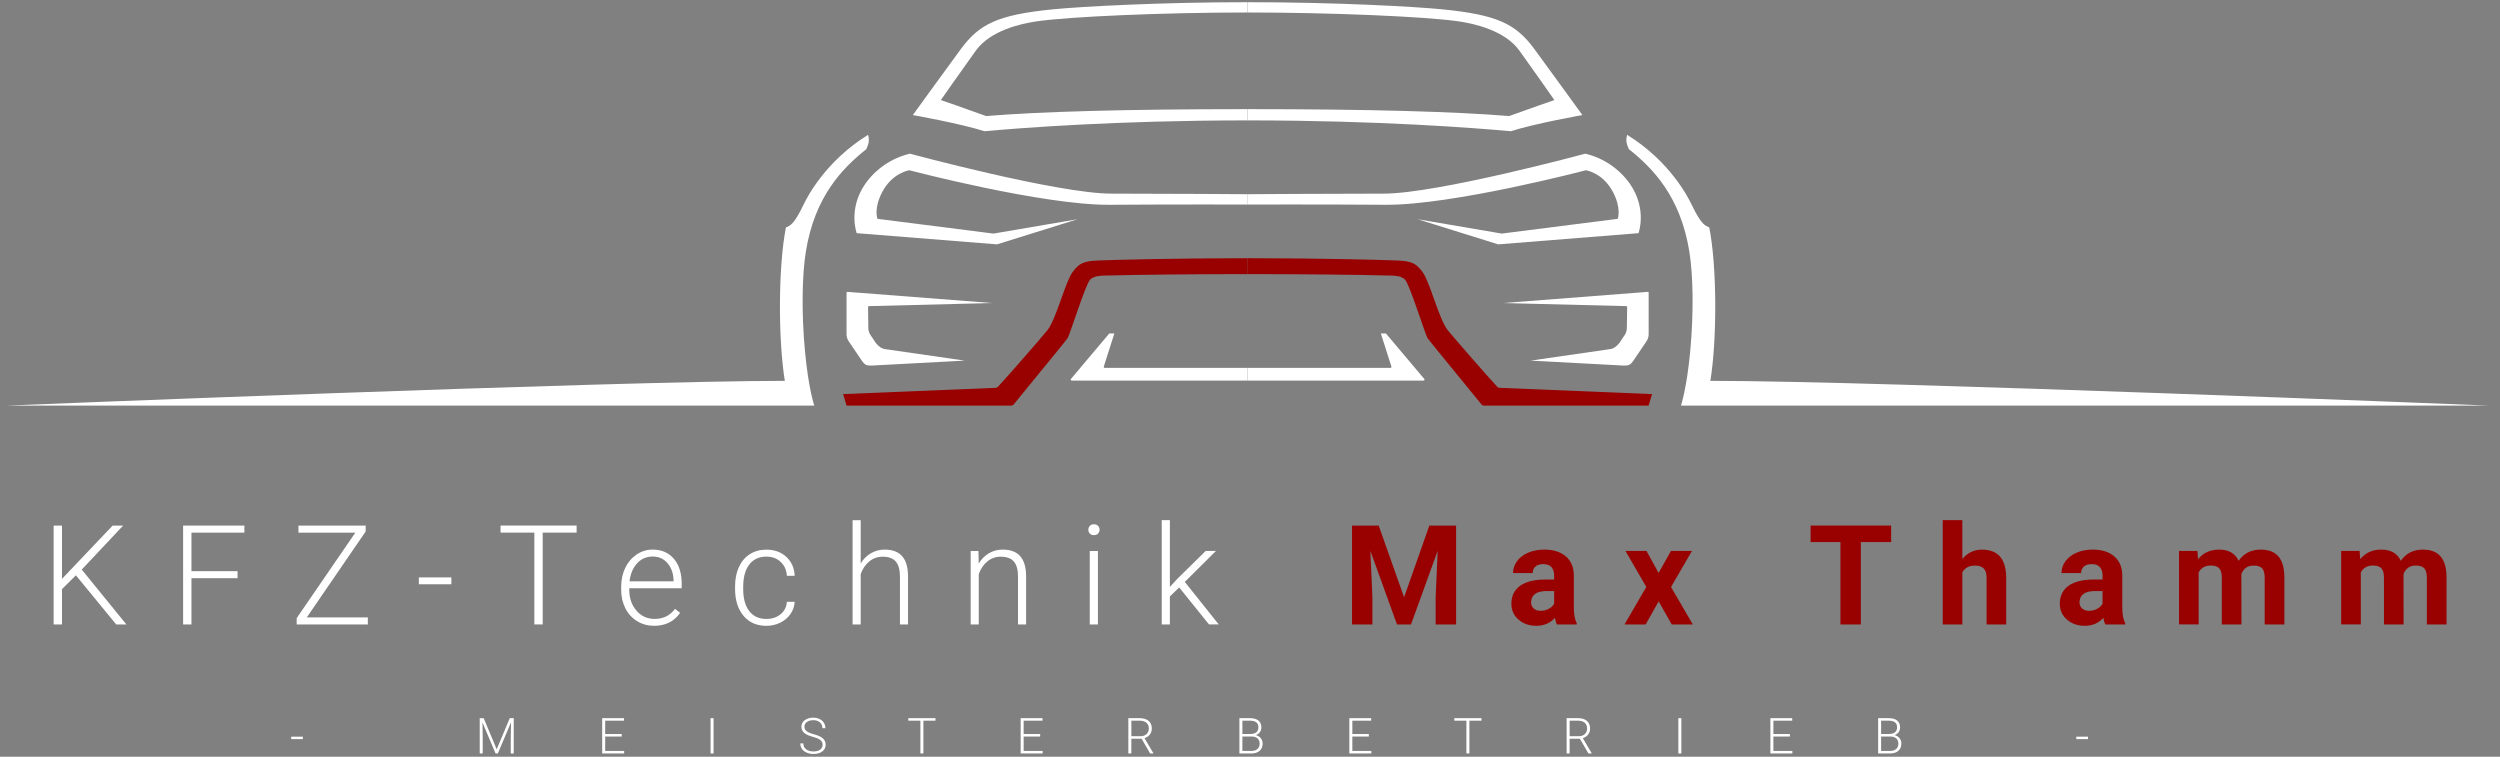 <?xml version="1.0" encoding="UTF-8" standalone="no"?> <svg xmlns="http://www.w3.org/2000/svg" xmlns:xlink="http://www.w3.org/1999/xlink" xmlns:serif="http://www.serif.com/" width="100%" height="100%" viewBox="0 0 7800 2361" version="1.1" xml:space="preserve" style="fill-rule:evenodd;clip-rule:evenodd;stroke-linejoin:round;stroke-miterlimit:2;"><rect x="0" y="0" width="7800" height="2361" fill="#808080" stroke="none"/> <g id="Artboard2_1_" transform="matrix(0.994,0,0,0.994,-3141.87,-208.951)"> <g id="Layer_1"> <g id="Artboard2_1_1" serif:id="Artboard2_1_"> <g id="Rot-2_1_"> <path d="M7076.8,1020.7C7294.4,1020.7 7485.8,1025.5 7542.6,1027.7C7590.3,1029.6 7604.7,1034.9 7626.6,1064.9C7649.1,1095.7 7677.6,1211.9 7704.7,1246.2C7717.2,1262.1 7836.2,1399 7859,1422.7C7860.9,1425.3 7863.8,1427.1 7867,1427.5L8346.4,1447.2L8335.6,1483.4L7817.3,1483.4L7812.3,1481.3C7793,1457 7645.7,1278.2 7641.8,1271.9C7634.1,1259.4 7584.5,1099.7 7570.5,1087.3C7559.1,1077.2 7542.8,1075.7 7530,1075.3C7422.7,1072.2 7222.5,1070.6 7076.6,1070.6L7076.8,1020.7Z" style="fill:rgb(153,0,0);fill-rule:nonzero;"></path> <path d="M7076.8,1020.7C6859.2,1020.7 6667.8,1025.5 6611,1027.7C6563.3,1029.6 6548.9,1034.9 6527,1064.9C6504.5,1095.7 6476,1211.9 6448.9,1246.2C6436.4,1262.1 6317.4,1399 6294.6,1422.7C6292.7,1425.3 6289.8,1427.1 6286.6,1427.5L5807.2,1447.2L5818,1483.4L6336.3,1483.4L6341.3,1481.3C6360.6,1457 6507.9,1278.2 6511.8,1271.9C6519.5,1259.4 6569.1,1099.7 6583.1,1087.3C6594.5,1077.2 6610.8,1075.7 6623.6,1075.3C6730.9,1072.2 6931.1,1070.6 7077,1070.6L7076.8,1020.7Z" style="fill:rgb(153,0,0);fill-rule:nonzero;"></path> </g> <g id="Weiß_1_"> <path id="Kotfluegel_1_" d="M10975.1,1483.4L8437,1483.4C8437,1483.4 8455.3,1430.1 8466.2,1312.4C8477.6,1189.6 8475.1,1073.3 8463.6,1001.1C8435.9,827.1 8349,738.4 8273.7,678.5C8265.1,660 8263.8,649.5 8268.1,633.4C8403.3,716.9 8460.2,830.9 8470.4,852.2C8502.5,918.9 8513.5,917.7 8526,924.2C8550.4,1047.9 8550.4,1276.6 8529.4,1405.6C9058.4,1405.6 10975.1,1483.4 10975.1,1483.4Z" style="fill:white;fill-rule:nonzero;"></path> <path id="Scheinwerfer_1_" d="M7610.5,898.3L7863.4,977.2L8303.8,942.1C8303.8,942.1 8331.9,866.3 8276.8,787.1C8243.2,739.6 8193.4,706 8136.8,692.6C8136.8,692.6 7672.2,818 7504,818C7335.8,818 7076.8,819.8 7076.8,819.8L7076.8,852.2C7076.8,852.2 7318.3,851.6 7509.3,853C7720.2,854.6 8138.6,744.6 8138.6,744.6C8138.6,744.6 8191.9,752.1 8223.8,813.2C8251.3,865.9 8238.6,897.1 8238.6,897.1L7874.6,943.4L7610.5,898.3Z" style="fill:white;fill-rule:nonzero;"></path> <path id="Scheibe_1_" d="M8127.7,571.4C8127.7,571.4 7979.1,597.7 7902.9,622.1C7795.2,612.3 7490.5,588.1 7077,588.1L7077,552.8C7465.2,552.8 7731.9,560.8 7897.7,574.5C7965.2,549.9 8039.8,524.3 8039.8,524.3C8039.8,524.3 7973.8,429.8 7930,369.1C7884.7,306.2 7789.5,284.5 7739.1,277.2C7632.5,261.9 7335.2,249.4 7077,249.4L7077,217.1C7352.1,217.1 7602.4,231 7687,239.4C7860.8,256.5 7918.7,285.2 7976.8,363.9C8032.4,439.6 8127.7,571.4 8127.7,571.4Z" style="fill:white;fill-rule:nonzero;"></path> <path d="M7511,1256.9L7631.3,1399.6C7632.5,1400.9 7632.4,1402.8 7631.1,1404C7630.5,1404.5 7629.7,1404.8 7628.9,1404.8L7076.9,1404.8L7076.9,1364.9L7525.6,1364.9C7527.3,1364.7 7528.6,1363.2 7528.4,1361.5C7528.4,1361.3 7528.3,1361 7528.2,1360.8L7495.1,1256.9L7511,1256.9Z" style="fill:white;fill-rule:nonzero;"></path> <path id="Kotfluegel-2_1_" d="M3178.6,1483.4L5716.7,1483.4C5716.7,1483.4 5698.4,1430.1 5687.5,1312.4C5676.1,1189.6 5678.6,1073.3 5690.1,1001.1C5717.8,827.1 5804.7,738.4 5880,678.5C5888.6,660 5889.9,649.5 5885.6,633.4C5750.5,716.9 5693.5,830.9 5683.3,852.2C5651.2,918.9 5640.2,917.7 5627.7,924.2C5603.3,1047.9 5603.3,1276.6 5624.3,1405.6C5095.3,1405.6 3178.6,1483.4 3178.6,1483.4Z" style="fill:white;fill-rule:nonzero;"></path> <path id="Scheibe-2_1_" d="M6026.1,571.4C6026.1,571.4 6174.7,597.7 6250.9,622.1C6358.6,612.3 6663.3,588.1 7076.8,588.1L7076.8,552.8C6688.6,552.8 6421.9,560.8 6256.1,574.5C6188.6,549.9 6114,524.3 6114,524.3C6114,524.3 6180,429.8 6223.8,369.1C6269.1,306.2 6364.3,284.5 6414.7,277.2C6521.3,261.9 6818.6,249.4 7076.8,249.4L7076.8,217.1C6801.7,217.1 6551.4,231 6466.8,239.4C6293,256.5 6235.1,285.2 6177,363.9C6121.2,439.6 6026.1,571.4 6026.1,571.4Z" style="fill:white;fill-rule:nonzero;"></path> <path id="Scheinwerfer-2_1_" d="M6543.2,898.3L6290.3,977.2L5849.9,942.1C5849.9,942.1 5821.8,866.3 5876.9,787.1C5910.5,739.6 5960.3,706 6016.9,692.6C6016.9,692.6 6481.5,818 6649.7,818C6817.9,818 7076.9,819.8 7076.9,819.8L7076.9,852.2C7076.9,852.2 6835.4,851.6 6644.4,853C6433.5,854.6 6015.1,744.6 6015.1,744.6C6015.1,744.6 5961.8,752.1 5929.9,813.2C5902.3,865.9 5915.1,897.1 5915.1,897.1L6279.1,943.4L6543.2,898.3Z" style="fill:white;fill-rule:nonzero;"></path> <path d="M6642.7,1256.9L6522.4,1399.6C6521.2,1400.9 6521.3,1402.8 6522.6,1404C6523.2,1404.5 6524,1404.8 6524.8,1404.8L7076.8,1404.8L7076.8,1364.9L6628.1,1364.9C6626.4,1364.7 6625.1,1363.2 6625.3,1361.5C6625.3,1361.3 6625.4,1361 6625.5,1360.8L6658.6,1256.9L6642.7,1256.9Z" style="fill:white;fill-rule:nonzero;"></path> <path id="LufteinlassBremse_1_" d="M8333.2,1126.3L7879.1,1161.4L8266.1,1171.1C8267.3,1171.3 8268.2,1172.3 8268.2,1173.4L8267.3,1239.9C8267.2,1246.9 8265.3,1253.7 8261.8,1259.8L8243.8,1286.8C8235.4,1296.8 8226.6,1304.6 8214.3,1306.1L7965,1342.1L8258.3,1357.7C8272.1,1357.7 8277.6,1356 8285.9,1345L8329.8,1280.1C8333.7,1273.8 8335.7,1266.6 8335.7,1259.3L8335.7,1128.6C8335.6,1127.3 8334.6,1126.3 8333.2,1126.3Z" style="fill:white;fill-rule:nonzero;"></path> <path id="LufteinlassBremse-2_1_" d="M5820.5,1126.3C5820.4,1126.3 6274.6,1161.4 6274.6,1161.4L5887.6,1171.1C5886.4,1171.3 5885.5,1172.3 5885.5,1173.4L5886.4,1239.9C5886.5,1246.9 5888.4,1253.7 5891.9,1259.8L5909.9,1286.8C5918.3,1296.8 5927.1,1304.6 5939.4,1306.1L6188.7,1342.1L5895.4,1357.7C5881.6,1357.7 5876.1,1356 5867.8,1345L5823.9,1280.1C5820,1273.8 5818,1266.6 5818,1259.3L5818,1128.6C5818,1127.3 5819.1,1126.3 5820.5,1126.3Z" style="fill:white;fill-rule:nonzero;"></path> </g> <g id="Schrift-2_1_"> <g> <path d="M3399.1,2016.1L3355.4,2059.2L3355.4,2170.3L3329.2,2170.3L3329.2,1859.9L3355.4,1859.9L3355.4,2027.2L3514.4,1859.9L3547.4,1859.9L3417.4,1998L3557.5,2170.2L3525.5,2170.2L3399.1,2016.1Z" style="fill:white;fill-rule:nonzero;"></path> <path d="M3906.5,2025.1L3761.8,2025.1L3761.8,2170.3L3735.6,2170.3L3735.6,1859.9L3927.9,1859.9L3927.9,1882.1L3761.8,1882.1L3761.8,2003L3906.5,2003L3906.5,2025.1Z" style="fill:white;fill-rule:nonzero;"></path> <path d="M4123.8,2148.1L4315.4,2148.1L4315.4,2170.3L4092,2170.3L4092,2150.5L4276.2,1882.1L4097.6,1882.1L4097.6,1859.9L4308.6,1859.9L4308.6,1878.5L4123.8,2148.1Z" style="fill:white;fill-rule:nonzero;"></path> <rect x="4475.5" y="2022.6" width="102.1" height="21.5" style="fill:white;fill-rule:nonzero;"></rect> <path d="M4970.7,1882L4864.3,1882L4864.3,2170.2L4838.1,2170.2L4838.1,1882L4732,1882L4732,1859.8L4970.7,1859.8L4970.7,1882Z" style="fill:white;fill-rule:nonzero;"></path> <path d="M5214,2174.5C5194.4,2174.5 5176.7,2169.7 5160.8,2160C5145,2150.3 5132.6,2136.9 5123.8,2119.6C5115,2102.3 5110.6,2083 5110.6,2061.5L5110.6,2052.3C5110.6,2030.1 5114.9,2010.2 5123.5,1992.4C5132.1,1974.6 5144.1,1960.7 5159.4,1950.5C5174.7,1940.3 5191.4,1935.3 5209.3,1935.3C5237.3,1935.3 5259.5,1944.9 5275.9,1964C5292.3,1983.1 5300.5,2009.2 5300.5,2042.3L5300.5,2056.6L5136,2056.6L5136,2061.5C5136,2087.7 5143.5,2109.4 5158.5,2126.8C5173.5,2144.2 5192.4,2152.9 5215.1,2152.9C5228.7,2152.9 5240.8,2150.4 5251.2,2145.4C5261.6,2140.4 5271.1,2132.5 5279.7,2121.5L5295.7,2133.7C5276.9,2160.9 5249.7,2174.5 5214,2174.5ZM5209.3,1957.1C5190.1,1957.1 5173.9,1964.1 5160.8,1978.2C5147.7,1992.3 5139.7,2011.2 5136.8,2034.9L5275.1,2034.9L5275.1,2032.1C5274.4,2009.9 5268.1,1991.9 5256.1,1978C5244.3,1964 5228.7,1957.1 5209.3,1957.1Z" style="fill:white;fill-rule:nonzero;"></path> <path d="M5566.5,2153C5584.3,2153 5599.1,2148 5611.2,2138C5623.2,2128 5629.7,2115 5630.7,2099.1L5655.2,2099.1C5654.5,2113.2 5650.1,2126 5642,2137.6C5633.9,2149.2 5623.1,2158.2 5609.7,2164.8C5596.3,2171.3 5581.9,2174.6 5566.5,2174.6C5536.2,2174.6 5512.2,2164.1 5494.6,2143.1C5476.9,2122.1 5468.1,2093.8 5468.1,2058.3L5468.1,2050.6C5468.1,2027.9 5472.1,2007.8 5480,1990.3C5488,1972.8 5499.4,1959.3 5514.2,1949.8C5529,1940.3 5546.4,1935.5 5566.3,1935.5C5591.6,1935.5 5612.5,1943 5628.9,1958.1C5645.3,1973.2 5654.1,1993 5655.2,2017.6L5630.7,2017.6C5629.6,1999.6 5623.1,1985 5611.2,1973.9C5599.3,1962.8 5584.4,1957.3 5566.3,1957.3C5543.3,1957.3 5525.4,1965.6 5512.7,1982.2C5500,1998.8 5493.6,2022.1 5493.6,2052.1L5493.6,2059.6C5493.6,2089 5500,2112 5512.7,2128.5C5525.4,2144.7 5543.3,2153 5566.5,2153Z" style="fill:white;fill-rule:nonzero;"></path> <path d="M5862.5,1978.6C5870.9,1964.8 5881.6,1954.2 5894.7,1946.6C5907.8,1939.1 5922.1,1935.3 5937.5,1935.3C5962.2,1935.3 5980.6,1942.3 5992.7,1956.2C6004.8,1970.1 6010.9,1991 6011,2018.9L6011,2170.3L5985.6,2170.3L5985.6,2018.7C5985.5,1998.1 5981.1,1982.7 5972.5,1972.7C5963.9,1962.6 5950.2,1957.6 5931.3,1957.6C5915.5,1957.6 5901.6,1962.5 5889.4,1972.4C5877.2,1982.3 5868.3,1995.6 5862.4,2012.4L5862.4,2170.4L5837,2170.4L5837,1843L5862.4,1843L5862.4,1978.6L5862.5,1978.6Z" style="fill:white;fill-rule:nonzero;"></path> <path d="M6232,1939.6L6232.9,1979C6241.6,1964.8 6252.4,1954 6265.3,1946.5C6278.2,1939 6292.5,1935.3 6308.1,1935.3C6332.8,1935.3 6351.2,1942.3 6363.3,1956.2C6375.4,1970.1 6381.5,1991 6381.6,2018.9L6381.6,2170.3L6356.2,2170.3L6356.2,2018.7C6356.1,1998.1 6351.7,1982.7 6343.1,1972.7C6334.5,1962.6 6320.8,1957.6 6301.9,1957.6C6286.1,1957.6 6272.2,1962.5 6260,1972.4C6247.8,1982.3 6238.9,1995.6 6233,2012.4L6233,2170.4L6207.6,2170.4L6207.6,1939.8L6232,1939.8L6232,1939.6Z" style="fill:white;fill-rule:nonzero;"></path> <path d="M6577,1873C6577,1868.2 6578.6,1864.1 6581.7,1860.8C6584.8,1857.5 6589.1,1855.8 6594.5,1855.8C6599.9,1855.8 6604.2,1857.5 6607.4,1860.8C6610.6,1864.1 6612.2,1868.2 6612.2,1873C6612.2,1877.8 6610.6,1881.8 6607.4,1885.1C6604.2,1888.4 6599.9,1890 6594.5,1890C6589.1,1890 6584.8,1888.4 6581.7,1885.1C6578.5,1881.8 6577,1877.8 6577,1873ZM6607,2170.3L6581.4,2170.3L6581.4,1939.7L6607,1939.7L6607,2170.3Z" style="fill:white;fill-rule:nonzero;"></path> <path d="M6862.1,2054.1L6832.9,2082.2L6832.9,2170.2L6807.3,2170.2L6807.3,1842.8L6832.9,1842.8L6832.9,2052.3L6857,2026.3L6945.3,1939.5L6977.5,1939.5L6879.7,2036.7L6986.1,2170.1L6955.6,2170.1L6862.1,2054.1Z" style="fill:white;fill-rule:nonzero;"></path> </g> <g> <path d="M7488.3,1859.9L7568,2085L7647.3,1859.9L7731.3,1859.9L7731.3,2170.3L7667.1,2170.3L7667.1,2085.5L7673.5,1939.1L7589.7,2170.4L7545.8,2170.4L7462.2,1939.3L7468.6,2085.5L7468.6,2170.3L7404.6,2170.3L7404.6,1859.9L7488.3,1859.9Z" style="fill:rgb(153,0,0);fill-rule:nonzero;"></path> <path d="M8047.7,2170.3C8044.9,2164.8 8042.8,2157.9 8041.5,2149.6C8026.6,2166.2 8007.2,2174.5 7983.3,2174.5C7960.7,2174.5 7942,2168 7927.1,2154.9C7912.2,2141.8 7904.8,2125.3 7904.8,2105.4C7904.8,2081 7913.9,2062.2 7932,2049.1C7950.1,2036 7976.3,2029.4 8010.6,2029.3L8039,2029.3L8039,2016.1C8039,2005.4 8036.3,1996.9 8030.8,1990.5C8025.3,1984.1 8016.7,1980.9 8004.9,1980.9C7994.5,1980.9 7986.4,1983.4 7980.5,1988.4C7974.6,1993.4 7971.7,2000.2 7971.7,2008.9L7910,2008.9C7910,1995.5 7914.1,1983.2 7922.4,1971.8C7930.6,1960.4 7942.3,1951.5 7957.4,1945C7972.5,1938.5 7989.4,1935.3 8008.1,1935.3C8036.5,1935.3 8059.1,1942.4 8075.8,1956.7C8092.5,1971 8100.8,1991.1 8100.8,2016.9L8100.8,2116.9C8100.9,2138.8 8104,2155.3 8110,2166.6L8110,2170.2L8047.7,2170.2L8047.7,2170.3ZM7996.8,2127.4C8005.9,2127.4 8014.3,2125.4 8022,2121.3C8029.7,2117.2 8035.4,2111.8 8039.1,2105L8039.1,2065.4L8016.1,2065.4C7985.3,2065.4 7968.8,2076.1 7966.9,2097.4L7966.7,2101C7966.7,2108.7 7969.4,2115 7974.8,2120C7980,2124.9 7987.4,2127.4 7996.8,2127.4Z" style="fill:rgb(153,0,0);fill-rule:nonzero;"></path> <path d="M8366.9,2008.5L8405.7,1939.6L8471.6,1939.6L8405.9,2052.6L8474.3,2170.3L8408.2,2170.3L8367.1,2097.8L8326.2,2170.3L8259.9,2170.3L8328.3,2052.6L8262.9,1939.6L8329,1939.6L8366.9,2008.5Z" style="fill:rgb(153,0,0);fill-rule:nonzero;"></path> </g> <g> <path d="M9096.8,1911.7L9001.7,1911.7L9001.7,2170.3L8937.7,2170.3L8937.7,1911.7L8844,1911.7L8844,1859.9L9096.8,1859.9L9096.8,1911.7Z" style="fill:rgb(153,0,0);fill-rule:nonzero;"></path> <path d="M9320.3,1964.8C9336.6,1945.2 9357.2,1935.4 9381.9,1935.4C9431.9,1935.4 9457.3,1964.5 9458,2022.6L9458,2170.3L9396.4,2170.3L9396.4,2024.3C9396.4,2011.1 9393.6,2001.3 9387.9,1995C9382.2,1988.7 9372.8,1985.5 9359.5,1985.5C9341.5,1985.5 9328.4,1992.5 9320.3,2006.4L9320.3,2170.3L9258.7,2170.3L9258.7,1842.9L9320.3,1842.9L9320.3,1964.8Z" style="fill:rgb(153,0,0);fill-rule:nonzero;"></path> <path d="M9769.1,2170.3C9766.3,2164.8 9764.2,2157.9 9762.9,2149.6C9748,2166.2 9728.6,2174.5 9704.7,2174.5C9682.1,2174.5 9663.4,2168 9648.5,2154.9C9633.6,2141.8 9626.2,2125.3 9626.2,2105.4C9626.2,2081 9635.3,2062.2 9653.4,2049.1C9671.5,2036 9697.7,2029.4 9732,2029.3L9760.4,2029.3L9760.4,2016.1C9760.4,2005.4 9757.7,1996.9 9752.2,1990.5C9746.7,1984.1 9738.1,1980.9 9726.3,1980.9C9715.9,1980.9 9707.8,1983.4 9701.9,1988.4C9696,1993.4 9693.1,2000.2 9693.1,2008.9L9631.5,2008.9C9631.5,1995.5 9635.6,1983.2 9643.9,1971.8C9652.1,1960.4 9663.8,1951.5 9678.9,1945C9694,1938.5 9710.9,1935.3 9729.6,1935.3C9758,1935.3 9780.6,1942.4 9797.3,1956.7C9814,1971 9822.3,1991.1 9822.3,2016.9L9822.3,2116.9C9822.4,2138.8 9825.5,2155.3 9831.5,2166.6L9831.5,2170.2L9769.1,2170.2L9769.1,2170.3ZM9718.1,2127.4C9727.2,2127.4 9735.6,2125.4 9743.3,2121.3C9751,2117.2 9756.7,2111.8 9760.4,2105L9760.4,2065.4L9737.4,2065.4C9706.6,2065.4 9690.1,2076.1 9688.2,2097.4L9688,2101C9688,2108.7 9690.7,2115 9696.1,2120C9701.4,2124.9 9708.8,2127.4 9718.1,2127.4Z" style="fill:rgb(153,0,0);fill-rule:nonzero;"></path> <path d="M10058.2,1939.6L10060.1,1965.4C10076.4,1945.4 10098.5,1935.3 10126.4,1935.3C10156.1,1935.3 10176.5,1947 10187.6,1970.5C10203.8,1947.1 10226.9,1935.3 10256.9,1935.3C10281.9,1935.3 10300.5,1942.6 10312.8,1957.2C10325,1971.8 10331.1,1993.7 10331.1,2023L10331.1,2170.3L10269.3,2170.3L10269.3,2023.2C10269.3,2010.1 10266.7,2000.6 10261.6,1994.5C10256.5,1988.5 10247.5,1985.4 10234.5,1985.4C10216,1985.4 10203.2,1994.2 10196.1,2011.8L10196.3,2170.2L10134.7,2170.2L10134.7,2023.3C10134.7,2009.9 10132.1,2000.3 10126.8,1994.3C10121.5,1988.3 10112.6,1985.3 10099.9,1985.3C10082.4,1985.3 10069.8,1992.5 10062,2007L10062,2170.1L10000.4,2170.1L10000.4,1939.5L10058.2,1939.5L10058.2,1939.6Z" style="fill:rgb(153,0,0);fill-rule:nonzero;"></path> <path d="M10567.2,1939.6L10569.1,1965.4C10585.4,1945.4 10607.5,1935.3 10635.4,1935.3C10665.1,1935.3 10685.5,1947 10696.6,1970.5C10712.8,1947.1 10735.9,1935.3 10765.9,1935.3C10790.9,1935.3 10809.5,1942.6 10821.8,1957.2C10834,1971.8 10840.1,1993.7 10840.1,2023L10840.1,2170.3L10778.3,2170.3L10778.3,2023.2C10778.3,2010.1 10775.7,2000.6 10770.6,1994.5C10765.5,1988.5 10756.5,1985.4 10743.5,1985.4C10725,1985.4 10712.2,1994.2 10705.1,2011.8L10705.3,2170.2L10643.7,2170.2L10643.7,2023.3C10643.7,2009.9 10641.1,2000.3 10635.8,1994.3C10630.5,1988.3 10621.6,1985.3 10608.9,1985.3C10591.4,1985.3 10578.8,1992.5 10571,2007L10571,2170.1L10509.4,2170.1L10509.4,1939.5L10567.2,1939.5L10567.2,1939.6Z" style="fill:rgb(153,0,0);fill-rule:nonzero;"></path> </g> <g> <rect x="4074.9" y="2522.5" width="36.5" height="7.7" style="fill:white;fill-rule:nonzero;"></rect> <path d="M4679,2464.4L4719.9,2562.2L4760.9,2464.4L4773.4,2464.4L4773.4,2575.2L4764,2575.2L4764,2527L4764.8,2477.5L4723.5,2575.3L4716.3,2575.3L4675.2,2477.9L4676,2526.7L4676,2575.3L4666.6,2575.3L4666.6,2464.5L4679,2464.5L4679,2464.4Z" style="fill:white;fill-rule:nonzero;"></path> <path d="M5112.2,2522.1L5060.4,2522.1L5060.4,2567.3L5120,2567.3L5120,2575.2L5051,2575.2L5051,2464.4L5119.6,2464.4L5119.6,2472.3L5060.4,2472.3L5060.4,2514.2L5112.2,2514.2L5112.2,2522.1Z" style="fill:white;fill-rule:nonzero;"></path> <rect x="5391.2" y="2464.4" width="9.4" height="110.8" style="fill:white;fill-rule:nonzero;"></rect> <path d="M5742.9,2548C5742.9,2541.9 5740.7,2537 5736.4,2533.4C5732.1,2529.8 5724.2,2526.4 5712.7,2523.2C5701.2,2520 5692.9,2516.5 5687.6,2512.7C5680.1,2507.3 5676.3,2500.3 5676.3,2491.5C5676.3,2483 5679.8,2476.1 5686.8,2470.8C5693.8,2465.5 5702.7,2462.8 5713.6,2462.8C5721,2462.8 5727.5,2464.2 5733.4,2467.1C5739.2,2469.9 5743.7,2473.9 5746.9,2479C5750.1,2484.1 5751.7,2489.7 5751.7,2496L5742.3,2496C5742.3,2488.4 5739.7,2482.3 5734.5,2477.7C5729.3,2473.1 5722.4,2470.8 5713.6,2470.8C5705.1,2470.8 5698.4,2472.7 5693.3,2476.5C5688.3,2480.3 5685.8,2485.2 5685.8,2491.3C5685.8,2496.9 5688.1,2501.5 5692.6,2505.1C5697.1,2508.7 5704.3,2511.8 5714.3,2514.5C5724.2,2517.2 5731.8,2520 5736.9,2523C5742,2525.9 5745.9,2529.4 5748.5,2533.5C5751.1,2537.6 5752.4,2542.4 5752.4,2547.9C5752.4,2556.6 5748.9,2563.6 5741.9,2568.9C5734.9,2574.2 5725.7,2576.8 5714.3,2576.8C5706.5,2576.8 5699.3,2575.4 5692.8,2572.6C5686.3,2569.8 5681.3,2565.9 5678,2560.9C5674.6,2555.9 5672.9,2550.1 5672.9,2543.6L5682.3,2543.6C5682.3,2551.4 5685.2,2557.6 5691.1,2562.1C5696.9,2566.6 5704.7,2568.9 5714.4,2568.9C5723,2568.9 5730,2567 5735.2,2563.2C5740.2,2559.3 5742.9,2554.3 5742.9,2548Z" style="fill:white;fill-rule:nonzero;"></path> <path d="M6097.2,2472.3L6059.2,2472.3L6059.2,2575.2L6049.8,2575.2L6049.8,2472.3L6011.9,2472.3L6011.9,2464.4L6097.2,2464.4L6097.2,2472.3Z" style="fill:white;fill-rule:nonzero;"></path> <path d="M6425.7,2522.1L6373.9,2522.1L6373.9,2567.3L6433.5,2567.3L6433.5,2575.2L6364.5,2575.2L6364.5,2464.4L6433.1,2464.4L6433.1,2472.3L6373.9,2472.3L6373.9,2514.2L6425.7,2514.2L6425.7,2522.1Z" style="fill:white;fill-rule:nonzero;"></path> <path d="M6744.1,2529L6711.9,2529L6711.9,2575.2L6702.5,2575.2L6702.5,2464.4L6738.5,2464.4C6750.3,2464.4 6759.6,2467.3 6766.2,2473C6772.8,2478.7 6776.2,2486.7 6776.2,2497C6776.2,2504.1 6774.1,2510.4 6770,2515.8C6765.8,2521.2 6760.3,2525 6753.3,2527.1L6781,2574.3L6781,2575.3L6771,2575.3L6744.1,2529ZM6711.9,2521.1L6740.6,2521.1C6748.5,2521.1 6754.8,2518.9 6759.6,2514.4C6764.4,2509.9 6766.8,2504.1 6766.8,2497C6766.8,2489.2 6764.3,2483.1 6759.3,2478.8C6754.3,2474.5 6747.3,2472.3 6738.4,2472.3L6712,2472.3L6712,2521.1L6711.9,2521.1Z" style="fill:white;fill-rule:nonzero;"></path> <path d="M7051.1,2575.3L7051.1,2464.4L7083.8,2464.4C7095.7,2464.4 7104.7,2466.9 7110.8,2471.8C7116.9,2476.7 7120,2483.9 7120,2493.5C7120,2499.2 7118.4,2504.2 7115.3,2508.5C7112.2,2512.8 7107.9,2515.8 7102.5,2517.6C7108.9,2519 7114.1,2522.2 7118.1,2527.1C7122.1,2532 7124,2537.7 7124,2544.1C7124,2553.9 7120.8,2561.5 7114.5,2567C7108.2,2572.5 7099.4,2575.3 7088.1,2575.3L7051.1,2575.3ZM7060.5,2514.1L7086.1,2514.1C7093.9,2513.9 7100,2512.1 7104.3,2508.6C7108.6,2505.1 7110.7,2499.9 7110.7,2493.2C7110.7,2486.1 7108.5,2480.8 7104,2477.4C7099.6,2474 7092.8,2472.3 7083.9,2472.3L7060.5,2472.3L7060.5,2514.1ZM7060.5,2522L7060.5,2567.3L7088.6,2567.3C7096.6,2567.3 7103,2565.3 7107.7,2561.2C7112.4,2557.1 7114.7,2551.5 7114.7,2544.2C7114.7,2537.4 7112.5,2532 7108,2528C7103.5,2524 7097.3,2522 7089.4,2522L7060.5,2522Z" style="fill:white;fill-rule:nonzero;"></path> </g> <g> <path d="M7457.4,2522.1L7405.6,2522.1L7405.6,2567.3L7465.2,2567.3L7465.2,2575.2L7396.2,2575.2L7396.2,2464.4L7464.8,2464.4L7464.8,2472.3L7405.6,2472.3L7405.6,2514.2L7457.4,2514.2L7457.4,2522.1Z" style="fill:white;fill-rule:nonzero;"></path> </g> <g> <path d="M7811,2472.3L7773,2472.3L7773,2575.2L7763.6,2575.2L7763.6,2472.3L7725.7,2472.3L7725.7,2464.4L7811,2464.4L7811,2472.3Z" style="fill:white;fill-rule:nonzero;"></path> <path d="M8119.8,2529L8087.6,2529L8087.6,2575.2L8078.2,2575.2L8078.2,2464.4L8114.2,2464.4C8126,2464.4 8135.3,2467.3 8141.9,2473C8148.5,2478.7 8151.9,2486.7 8151.9,2497C8151.9,2504.1 8149.8,2510.4 8145.7,2515.8C8141.5,2521.2 8136,2525 8129,2527.1L8156.7,2574.3L8156.7,2575.3L8146.7,2575.3L8119.8,2529ZM8087.6,2521.1L8116.3,2521.1C8124.2,2521.1 8130.5,2518.9 8135.3,2514.4C8140.1,2509.9 8142.5,2504.1 8142.5,2497C8142.5,2489.2 8140,2483.1 8135,2478.8C8130,2474.5 8123,2472.3 8114.1,2472.3L8087.7,2472.3L8087.7,2521.1L8087.6,2521.1Z" style="fill:white;fill-rule:nonzero;"></path> <rect x="8428.9" y="2464.4" width="9.4" height="110.8" style="fill:white;fill-rule:nonzero;"></rect> <path d="M8779,2522.1L8727.2,2522.1L8727.2,2567.3L8786.8,2567.3L8786.8,2575.2L8717.8,2575.2L8717.8,2464.4L8786.4,2464.4L8786.4,2472.3L8727.2,2472.3L8727.2,2514.2L8779,2514.2L8779,2522.1Z" style="fill:white;fill-rule:nonzero;"></path> <path d="M9056,2575.3L9056,2464.4L9088.7,2464.4C9100.6,2464.4 9109.6,2466.9 9115.7,2471.8C9121.8,2476.7 9124.9,2483.9 9124.9,2493.5C9124.9,2499.2 9123.3,2504.2 9120.2,2508.5C9117.1,2512.8 9112.8,2515.8 9107.4,2517.6C9113.8,2519 9119,2522.2 9123,2527.1C9127,2532 9128.9,2537.7 9128.9,2544.1C9128.9,2553.9 9125.7,2561.5 9119.4,2567C9113.1,2572.5 9104.3,2575.3 9093,2575.3L9056,2575.3ZM9065.3,2514.1L9090.9,2514.1C9098.7,2513.9 9104.8,2512.1 9109.1,2508.6C9113.4,2505.1 9115.5,2499.9 9115.5,2493.2C9115.5,2486.1 9113.3,2480.8 9108.8,2477.4C9104.4,2474 9097.6,2472.3 9088.7,2472.3L9065.3,2472.3L9065.3,2514.1ZM9065.3,2522L9065.3,2567.3L9093.4,2567.3C9101.4,2567.3 9107.8,2565.3 9112.5,2561.2C9117.2,2557.1 9119.5,2551.5 9119.5,2544.2C9119.5,2537.4 9117.3,2532 9112.8,2528C9108.3,2524 9102.1,2522 9094.2,2522L9065.3,2522Z" style="fill:white;fill-rule:nonzero;"></path> <rect x="9678.1" y="2522.5" width="36.5" height="7.7" style="fill:white;fill-rule:nonzero;"></rect> </g> </g> </g> </g> </g> </svg> 